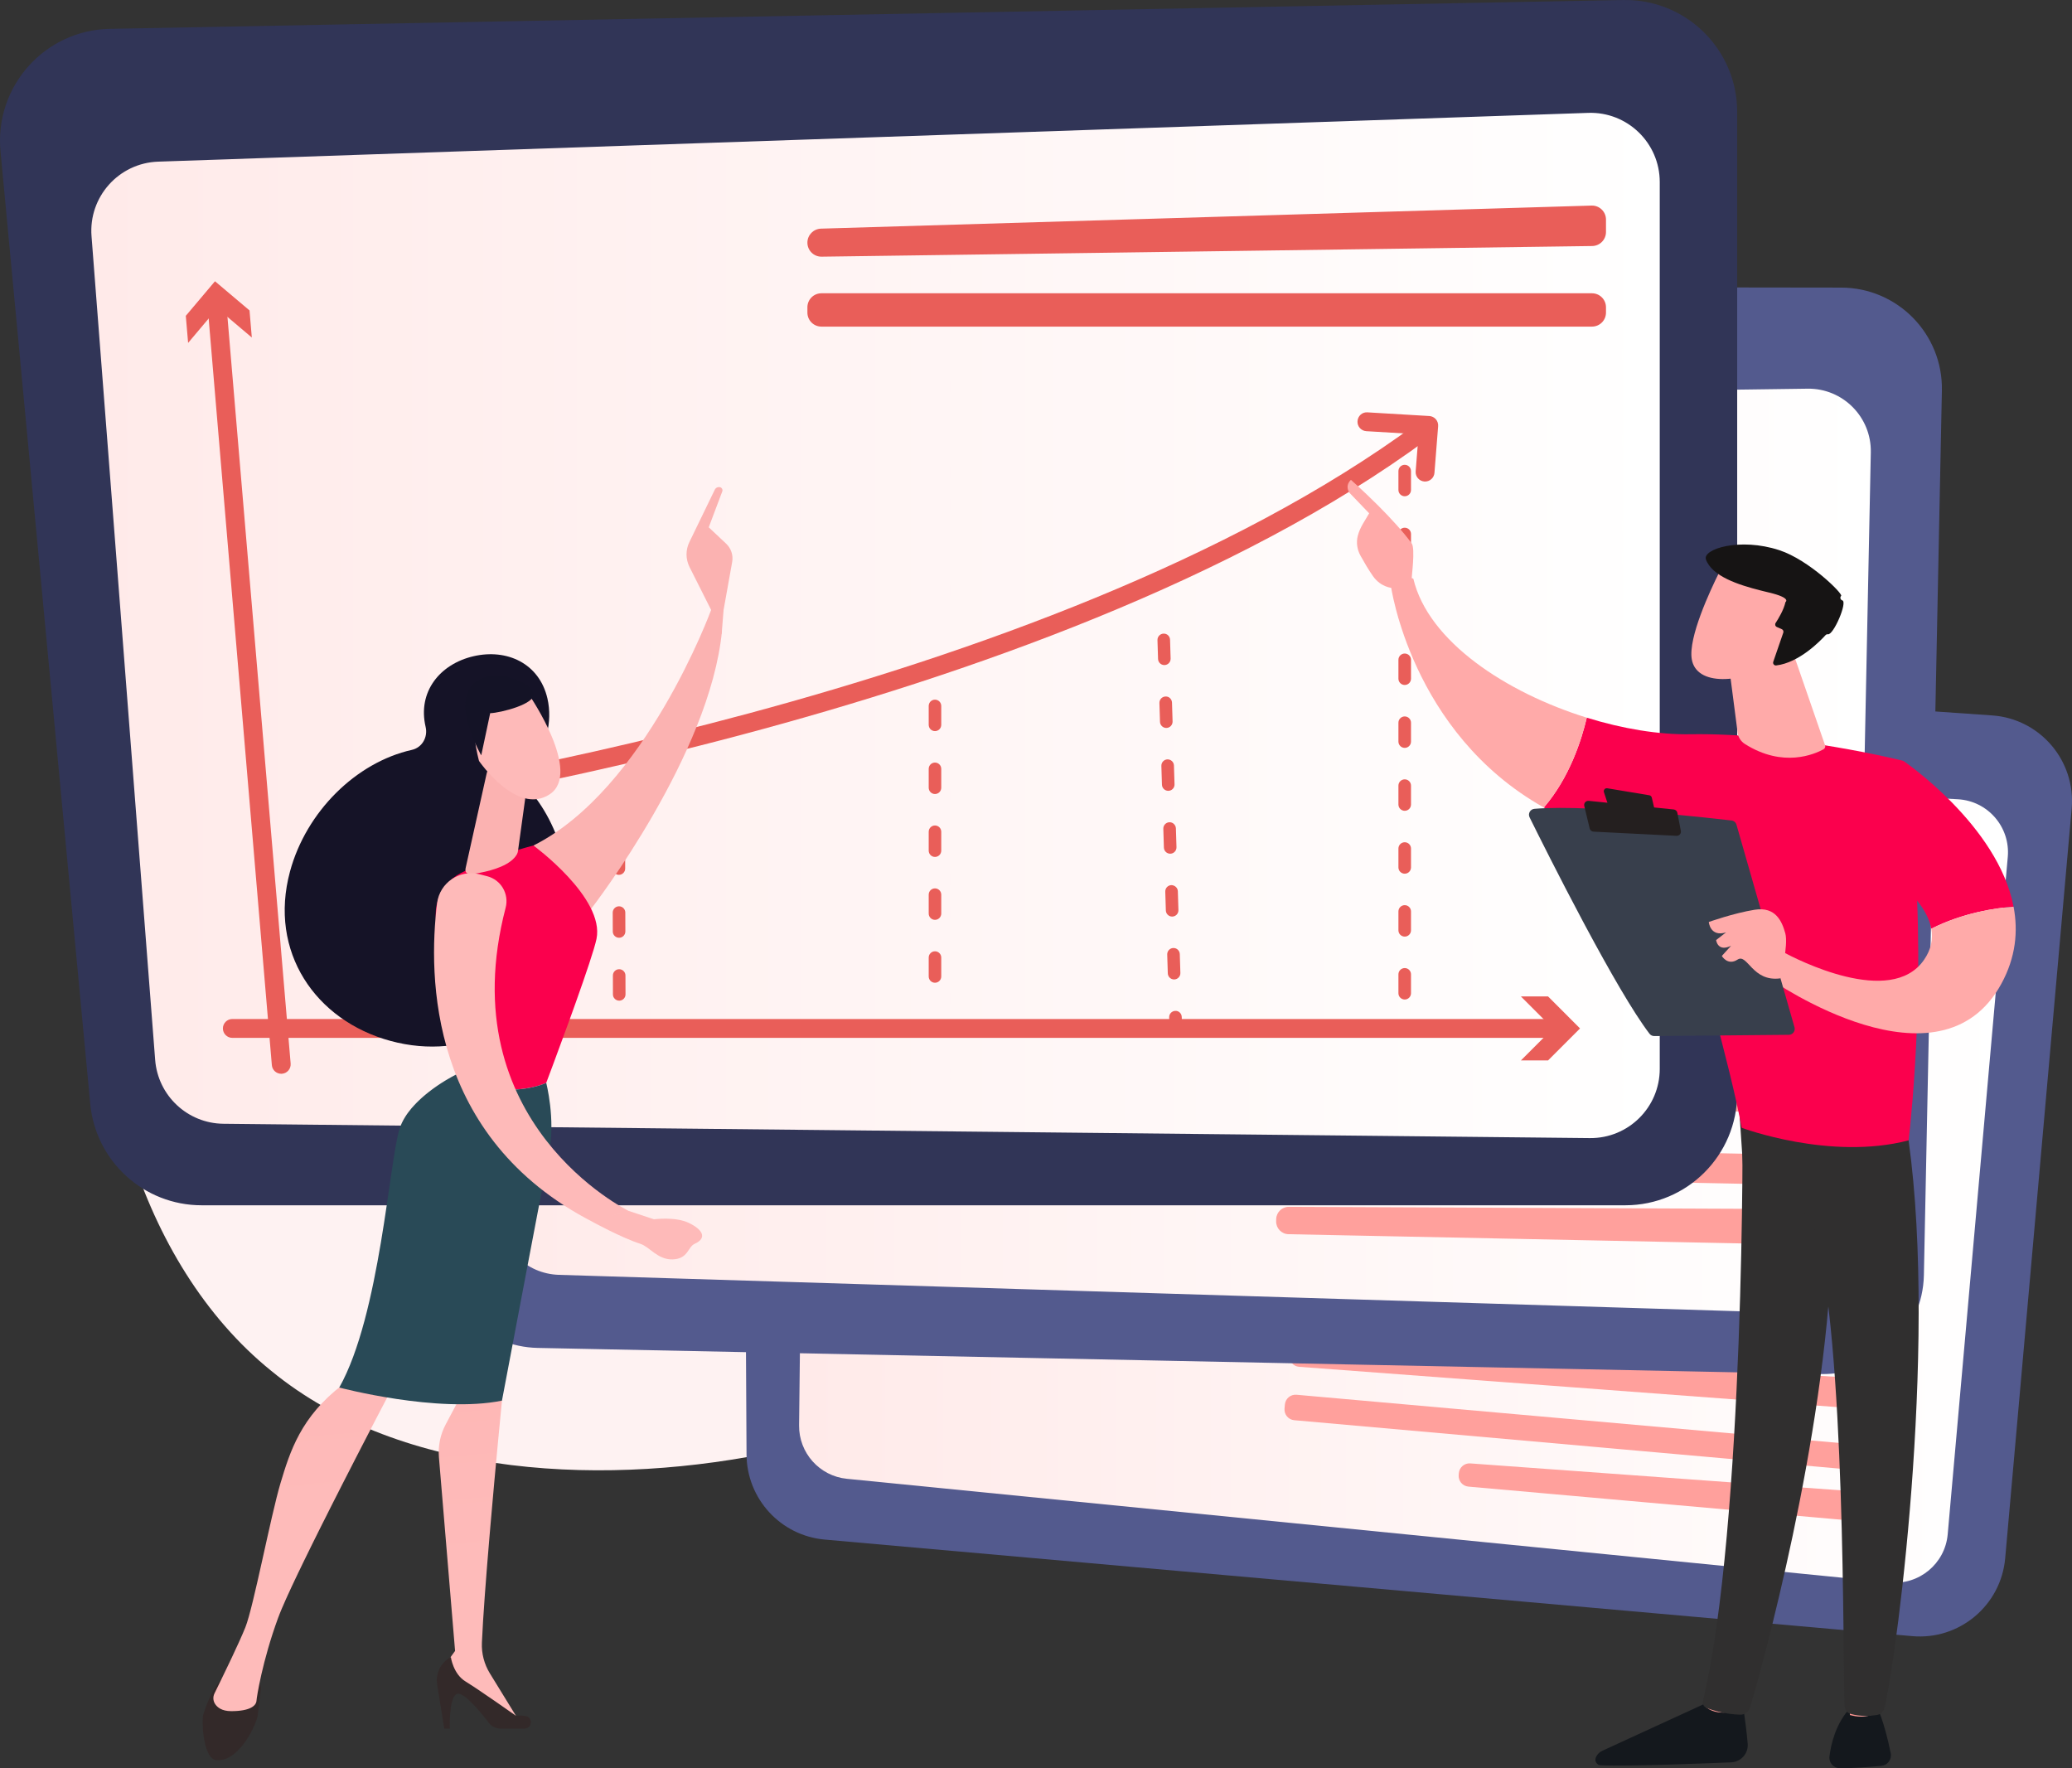 <?xml version="1.0" encoding="UTF-8"?><svg version="1.1" width="409px" height="349px" viewBox="0 0 409.0 349.0" xmlns="http://www.w3.org/2000/svg" xmlns:xlink="http://www.w3.org/1999/xlink"><rect x="0" y="0" width="409.0" height="349.0" fill="#333333" stroke="none"/><defs><clipPath id="i0"><path d="M1366,0 L1366,3920 L0,3920 L0,0 L1366,0 Z"></path></clipPath><clipPath id="i1"><path d="M231.29,46.522 C261.091,72.217 290.712,102.617 288.544,131.026 C286.557,159.254 252.963,185.492 223.162,206.844 C193.18,228.015 166.991,244.482 133.578,251.72 C99.984,258.958 59.165,257.329 33.157,235.977 C6.968,214.806 -4.411,173.911 1.55,138.988 C7.51,104.064 30.809,75.293 56.998,49.417 C83.187,23.541 111.904,0.742 141.525,0.018 C171.146,-0.706 201.489,20.646 231.29,46.522 Z"></path></clipPath><clipPath id="i2"><path d="M18.111,0.042 L246.676,15.956 C256.128,16.615 263.206,24.909 262.364,34.355 L249.244,182.306 C248.414,191.625 240.194,198.512 230.88,197.681 L16.229,178.624 C7.528,177.851 0.842,170.581 0.794,161.841 L0,17.035 C-0.054,7.179 8.286,-0.642 18.111,0.042 Z"></path></clipPath><clipPath id="i3"><path d="M1.42,10.36 C1.492,4.396 6.513,-0.308 12.466,0.016 L228.728,11.809 C234.638,12.131 239.112,17.294 238.589,23.198 L226.731,156.886 C226.214,162.693 221.061,166.962 215.265,166.387 L9.441,145.934 C4.035,145.397 -0.059,140.819 0,135.387 Z"></path></clipPath><linearGradient id="i4" x1="238.631px" y1="83.219px" x2="0px" y2="83.219px" gradientUnits="userSpaceOnUse"><stop stop-color="#FFFFFF" offset="0%"></stop><stop stop-color="#FFEAE9" offset="100%"></stop></linearGradient><clipPath id="i5"><path d="M2.24,0.004 L118.729,6.843 C119.919,6.913 120.821,7.957 120.713,9.149 L120.551,11.02 C120.449,12.176 119.432,13.035 118.278,12.949 L1.963,4.238 C0.779,4.15 -0.099,3.113 0.009,1.934 C0.105,0.792 1.097,-0.064 2.24,0.004 Z"></path></clipPath><clipPath id="i6"><path d="M2.226,0 L2.377,0.008 L118.554,10.324 C119.72,10.428 120.58,11.459 120.478,12.626 L120.406,13.423 C120.304,14.591 119.275,15.453 118.109,15.349 L1.932,5.033 C0.766,4.93 -0.094,3.9 0.008,2.733 L0.08,1.935 C0.183,0.767 1.211,-0.095 2.377,0.008 Z"></path></clipPath><clipPath id="i7"><path d="M2.155,9.60802478e-06 L2.305,0.006 L83.336,5.895 C84.514,5.981 85.398,7.018 85.296,8.199 L85.146,9.844 C85.044,11.012 84.015,11.874 82.849,11.77 L1.932,4.586 C0.766,4.482 -0.094,3.452 0.008,2.285 L0.038,1.935 C0.141,0.781 1.151,-0.079 2.305,0.006 Z"></path></clipPath><clipPath id="i8"><path d="M19.94,0 L289.327,0.355 C300.469,0.369 309.428,9.532 309.206,20.679 L305.652,195.283 C305.429,206.282 296.332,215.016 285.34,214.793 L32.026,209.634 C21.756,209.425 13.332,201.433 12.574,191.184 L0.055,21.385 C-0.799,9.828 8.353,-0.015 19.94,0 Z"></path></clipPath><clipPath id="i9"><path d="M266.773,0 C273.736,-0.094 279.394,5.604 279.253,12.57 L276.039,170.342 C275.901,177.195 270.201,182.616 263.352,182.404 L20.272,174.905 C13.892,174.708 8.721,169.667 8.36,163.291 L0.02,16.514 C-0.377,9.513 5.137,3.592 12.142,3.496 Z"></path></clipPath><linearGradient id="i10" x1="279.253px" y1="91.205px" x2="0px" y2="91.205px" gradientUnits="userSpaceOnUse"><stop stop-color="#FFFFFF" offset="0%"></stop><stop stop-color="#FFEAE9" offset="100%"></stop></linearGradient><clipPath id="i11"><path d="M139.658,0 C141.065,-0.013 142.201,1.139 142.177,2.546 L142.129,4.755 C142.105,6.119 140.986,7.208 139.622,7.198 L2.478,6.3 C1.089,6.292 -0.029,5.146 0,3.755 C0.031,2.407 1.125,1.324 2.472,1.311 L139.658,0 Z"></path></clipPath><clipPath id="i12"><path d="M2.562,0.001 L139.67,2.793 C141.047,2.821 142.141,3.961 142.112,5.338 L142.093,6.28 C142.063,7.657 140.926,8.751 139.549,8.723 L2.442,5.931 C1.065,5.902 -0.029,4.764 0,3.385 L0.019,2.444 C0.049,1.067 1.185,-0.027 2.562,0.001 Z"></path></clipPath><clipPath id="i13"><path d="M2.514,0 L98.036,0.416 C99.425,0.422 100.543,1.568 100.514,2.962 L100.477,4.904 C100.447,6.282 99.311,7.375 97.934,7.347 L2.442,5.403 C1.065,5.374 -0.029,4.235 0,2.857 L0.007,2.444 C0.037,1.082 1.149,-0.006 2.514,0 Z"></path></clipPath><clipPath id="i14"><path d="M342.91,22.094 L342.91,215.798 C342.91,228.001 333.024,237.892 320.83,237.892 L39.796,237.892 C28.408,237.892 18.883,229.22 17.813,217.872 L0.099,29.858 C-1.104,17.061 8.824,5.939 21.667,5.695 L320.409,0.004 C332.766,-0.232 342.91,9.727 342.91,22.094 Z"></path></clipPath><clipPath id="i15"><path d="M295.482,0.008 C303.203,-0.255 309.601,5.935 309.601,13.664 L309.601,188.695 C309.601,196.298 303.402,202.439 295.801,202.36 L26.078,199.532 C18.995,199.458 13.15,193.983 12.603,186.921 L0.042,24.344 C-0.56,16.589 5.423,9.899 13.192,9.634 Z"></path></clipPath><linearGradient id="i16" x1="309.601px" y1="101.18px" x2="0px" y2="101.18px" gradientUnits="userSpaceOnUse"><stop stop-color="#FFFFFF" offset="0%"></stop><stop stop-color="#FFEAE9" offset="100%"></stop></linearGradient><clipPath id="i17"><path d="M157.636,2.767 L157.636,5.217 C157.636,6.731 156.421,7.963 154.912,7.985 L2.808,10.086 C1.263,10.107 0,8.863 0,7.319 C0,5.823 1.191,4.598 2.688,4.553 L154.786,0.001 C156.349,-0.046 157.636,1.206 157.636,2.767 Z"></path></clipPath><clipPath id="i18"><path d="M154.87,0 C156.397,0 157.636,1.239 157.636,2.767 L157.636,3.811 C157.636,5.339 156.397,6.579 154.87,6.579 L2.766,6.579 C1.239,6.579 0,5.339 0,3.811 L0,2.767 C0,1.239 1.239,0 2.766,0 Z"></path></clipPath><clipPath id="i19"><path d="M1.335,37.25 C2.02,37.25 2.574,37.804 2.574,38.488 L2.586,42.212 C2.586,42.899 2.032,43.457 1.347,43.458 C0.661,43.458 0.102,42.904 0.102,42.22 L0.096,38.495 C0.09,37.809 0.643,37.251 1.329,37.25 Z M1.305,24.833 C1.984,24.833 2.544,25.387 2.544,26.071 L2.556,29.796 C2.556,30.482 2.002,31.04 1.317,31.041 C0.625,31.041 0.072,30.487 0.072,29.803 L0.06,26.079 C0.06,25.392 0.613,24.834 1.299,24.833 Z M1.269,12.417 C1.954,12.417 2.507,12.97 2.513,13.654 L2.519,17.38 C2.525,18.066 1.966,18.623 1.281,18.624 C0.595,18.624 0.042,18.071 0.042,17.387 L0.03,13.662 C0.03,12.976 0.583,12.418 1.269,12.417 Z M1.239,0 C1.924,0 2.477,0.554 2.477,1.239 L2.489,4.963 C2.489,5.65 1.936,6.207 1.251,6.209 C0.565,6.209 0.012,5.654 0.006,4.971 L4.80420173e-05,1.245 C-0.006,0.56 0.553,0.001 1.239,0 Z"></path></clipPath><clipPath id="i20"><path d="M1.239,49.666 C1.924,49.666 2.477,50.221 2.477,50.908 L2.477,54.632 C2.477,55.319 1.924,55.874 1.239,55.874 C0.553,55.874 0,55.319 0,54.632 L0,50.908 C0,50.221 0.553,49.666 1.239,49.666 Z M1.239,37.25 C1.924,37.25 2.477,37.805 2.477,38.491 L2.477,42.216 C2.477,42.902 1.924,43.458 1.239,43.458 C0.553,43.458 0,42.902 0,42.216 L0,38.491 C0,37.805 0.553,37.25 1.239,37.25 Z M1.239,24.833 C1.924,24.833 2.477,25.389 2.477,26.074 L2.477,29.8 C2.477,30.486 1.924,31.041 1.239,31.041 C0.553,31.041 0,30.486 0,29.8 L0,26.074 C0,25.389 0.553,24.833 1.239,24.833 Z M1.239,12.417 C1.924,12.417 2.477,12.972 2.477,13.658 L2.477,17.383 C2.477,18.07 1.924,18.624 1.239,18.624 C0.553,18.624 0,18.07 0,17.383 L0,13.658 C0,12.972 0.553,12.417 1.239,12.417 Z M1.239,0 C1.924,0 2.477,0.555 2.477,1.242 L2.477,4.967 C2.477,5.653 1.924,6.208 1.239,6.208 C0.553,6.208 0,5.653 0,4.967 L0,1.242 C0,0.555 0.553,0 1.239,0 Z"></path></clipPath><clipPath id="i21"><path d="M4.793,75.666 L4.859,77.889 C4.883,78.575 4.342,79.148 3.656,79.17 L3.62,79.17 C2.953,79.17 2.4,78.639 2.382,77.967 L2.309,75.743 C2.291,75.058 2.827,74.485 3.512,74.463 C4.216,74.418 4.769,74.981 4.793,75.666 Z M3.127,62.052 C3.825,62.033 4.384,62.57 4.408,63.255 L4.522,66.979 C4.546,67.664 4.005,68.238 3.32,68.259 L3.284,68.259 C2.616,68.259 2.063,67.729 2.039,67.057 L1.925,63.333 C1.907,62.648 2.442,62.074 3.127,62.052 Z M2.742,49.642 C3.404,49.648 3.999,50.161 4.023,50.845 L4.137,54.569 C4.155,55.255 3.62,55.827 2.935,55.849 L2.899,55.849 C2.225,55.849 1.678,55.318 1.654,54.646 L1.54,50.922 C1.522,50.236 2.057,49.664 2.742,49.642 Z M3.638,38.435 L3.753,42.158 C3.771,42.845 3.235,43.417 2.55,43.439 L2.514,43.439 C1.84,43.439 1.293,42.908 1.269,42.236 L1.155,38.512 C1.137,37.826 1.672,37.254 2.358,37.232 C3.019,37.198 3.614,37.75 3.638,38.435 Z M1.973,24.821 C2.658,24.814 3.229,25.339 3.253,26.025 L3.368,29.748 C3.392,30.433 2.851,31.007 2.165,31.028 L2.129,31.028 C1.462,31.028 0.908,30.497 0.884,29.826 L0.77,26.102 C0.752,25.417 1.287,24.843 1.973,24.821 Z M2.869,13.614 L2.983,17.338 C3.001,18.022 2.466,18.596 1.78,18.618 L1.744,18.618 C1.077,18.618 0.524,18.087 0.5,17.415 L0.385,13.692 C0.367,13.007 0.902,12.433 1.588,12.411 C2.273,12.364 2.845,12.929 2.869,13.614 Z M1.203,0.001 C1.913,-0.021 2.46,0.519 2.484,1.203 L2.598,4.927 C2.616,5.612 2.081,6.186 1.395,6.208 L1.359,6.208 C0.686,6.208 0.139,5.676 0.115,5.005 L0,1.281 C-0.018,0.596 0.518,0.022 1.203,0.001 Z"></path></clipPath><clipPath id="i22"><path d="M1.245,99.331 C1.93,99.331 2.483,99.887 2.483,100.573 L2.483,104.298 C2.483,104.984 1.93,105.539 1.245,105.539 C0.559,105.539 0,104.984 0,104.298 L0,100.573 C0,99.887 0.559,99.331 1.245,99.331 Z M1.245,86.915 C1.93,86.915 2.483,87.47 2.483,88.156 L2.483,91.881 C2.483,92.568 1.93,93.123 1.245,93.123 C0.559,93.123 0,92.568 0,91.881 L0,88.156 C0,87.47 0.559,86.915 1.245,86.915 Z M1.245,74.499 C1.93,74.499 2.483,75.054 2.483,75.74 L2.483,79.465 C2.483,80.151 1.93,80.707 1.245,80.707 C0.559,80.707 0,80.151 0,79.465 L0,75.74 C0,75.054 0.559,74.499 1.245,74.499 Z M1.245,62.082 C1.93,62.082 2.483,62.638 2.483,63.323 L2.483,67.049 C2.483,67.735 1.93,68.29 1.245,68.29 C0.559,68.29 0,67.735 0,67.049 L0,63.323 C0,62.638 0.559,62.082 1.245,62.082 Z M1.245,49.665 C1.93,49.665 2.483,50.221 2.483,50.907 L2.483,54.632 C2.483,55.318 1.93,55.873 1.245,55.873 C0.559,55.873 0,55.318 0,54.632 L0,50.907 C0,50.221 0.559,49.665 1.245,49.665 Z M1.245,37.249 C1.93,37.249 2.483,37.804 2.483,38.491 L2.483,42.215 C2.483,42.902 1.93,43.457 1.245,43.457 C0.559,43.457 0,42.902 0,42.215 L0,38.491 C0,37.804 0.559,37.249 1.245,37.249 Z M1.245,24.833 C1.93,24.833 2.483,25.388 2.483,26.074 L2.483,29.799 C2.483,30.486 1.93,31.041 1.245,31.041 C0.559,31.041 0,30.486 0,29.799 L0,26.074 C0,25.388 0.559,24.833 1.245,24.833 Z M1.245,12.416 C1.93,12.416 2.483,12.972 2.483,13.658 L2.483,17.383 C2.483,18.069 1.93,18.624 1.245,18.624 C0.559,18.624 0,18.069 0,17.383 L0,13.658 C0,12.972 0.559,12.416 1.245,12.416 Z M1.245,0 C1.93,0 2.483,0.555 2.483,1.242 L2.483,4.966 C2.483,5.653 1.93,6.208 1.245,6.208 C0.559,6.208 0,5.653 0,4.966 L0,1.242 C0,0.555 0.559,0 1.245,0 Z"></path></clipPath><clipPath id="i23"><path d="M3.716,1.701 L16.44,152.022 C16.524,153.047 15.766,153.948 14.738,154.035 L14.582,154.042 C13.626,154.042 12.808,153.308 12.73,152.337 L0.006,2.017 C-0.078,0.991 0.68,0.09 1.702,0.003 C2.736,-0.053 3.626,0.677 3.716,1.701 Z"></path></clipPath><clipPath id="i24"><path d="M5.76,0 L12.579,5.76 L13.03,11.102 L6.211,5.339 L0.457,12.168 L0,6.825 L5.76,0 Z"></path></clipPath><clipPath id="i25"><path d="M263.632,0 C264.66,0 265.496,0.834 265.496,1.863 C265.496,2.891 264.66,3.725 263.632,3.725 L1.864,3.725 C0.836,3.725 0,2.891 0,1.863 C0,0.834 0.836,0 1.864,0 L263.632,0 Z"></path></clipPath><clipPath id="i26"><path d="M5.358,0 L11.671,6.315 L5.358,12.63 L0,12.63 L6.314,6.315 L0,0 L5.358,0 Z"></path></clipPath><clipPath id="i27"><path d="M217.685,0.758 C218.292,1.586 218.118,2.753 217.288,3.362 C141.483,59.287 3.497,78.188 2.108,78.372 C2.024,78.383 1.946,78.388 1.862,78.388 C0.942,78.388 0.142,77.708 0.016,76.772 C-0.117,75.752 0.599,74.815 1.621,74.679 L1.865,74.645 C8.45,73.73 141.552,54.61 215.081,0.365 C215.905,-0.248 217.072,-0.07 217.685,0.758 Z"></path></clipPath><clipPath id="i28"><path d="M1.97,0.006 L14.17,0.73 C14.669,0.759 15.139,0.988 15.469,1.365 C15.794,1.742 15.956,2.236 15.92,2.734 L15.193,11.943 C15.12,12.919 14.303,13.66 13.341,13.66 L13.19,13.654 C12.168,13.574 11.404,12.677 11.483,11.652 L12.06,4.336 L1.748,3.723 C0.725,3.663 -0.062,2.781 0.004,1.754 C0.064,0.727 0.936,-0.077 1.97,0.006 Z"></path></clipPath><clipPath id="i29"><path d="M28.745,0 L28.749,0.025 C28.816,0.408 29.646,5.199 30.062,9.944 C30.231,11.878 28.739,13.555 26.8,13.637 C24.087,13.749 20.101,13.906 15.997,14.036 L14.822,14.073 C9.334,14.238 3.833,14.343 1.056,14.219 C0.295,14.185 -0.202,13.407 0.08,12.699 C0.315,12.107 0.77,11.629 1.349,11.362 L24.633,0.665 L28.745,0 Z"></path></clipPath><clipPath id="i30"><path d="M1.69,0 L7.575,0.924 L6.865,6.901 C6.865,6.901 2.786,8.799 0,6.661 L1.69,0 Z"></path></clipPath><linearGradient id="i31" x1="7.575px" y1="3.839px" x2="0.001px" y2="3.839px" gradientUnits="userSpaceOnUse"><stop stop-color="#FDBAB9" offset="0%"></stop><stop stop-color="#FF928E" offset="100%"></stop></linearGradient><clipPath id="i32"><path d="M24.547,0 L25.504,26.238 C25.504,26.238 25.671,22.04 25.844,17.721 L25.877,16.91 C26.235,8.004 26.579,-0.331 25.504,27.684 C24.045,65.671 11.681,110.175 9.346,118.111 C9.09,118.986 8.272,119.577 7.362,119.548 C4.421,119.448 1.967,118.708 0.714,118.197 C0.184,117.979 -0.101,117.403 0.033,116.845 C8.195,82.638 8.042,1.565 7.735,0.004 L24.547,0 Z"></path></clipPath><clipPath id="i33"><path d="M9.342,0 C9.342,0 10.748,2.523 12.108,9.226 C12.354,10.437 11.508,11.595 10.278,11.716 C8.103,11.93 4.752,12.205 2.068,12.187 C0.831,12.178 -0.134,11.102 0.015,9.874 C0.313,7.427 1.239,3.413 4.099,0.283 L9.342,0 Z"></path></clipPath><clipPath id="i34"><path d="M0.792,0 L6.539,0.351 L4.882,9.39 C4.882,9.39 3.242,10.609 0,9.726 L0.792,0 Z"></path></clipPath><linearGradient id="i35" x1="6.539px" y1="5.024px" x2="0px" y2="5.024px" gradientUnits="userSpaceOnUse"><stop stop-color="#FDBAB9" offset="0%"></stop><stop stop-color="#FF928E" offset="100%"></stop></linearGradient><clipPath id="i36"><path d="M0,0 L32.983,4.226 C39.659,44.501 31.534,108.506 28.794,120.106 C28.627,120.816 28.054,121.36 27.334,121.48 C26.11,121.682 24.097,121.848 22.113,121.271 C21.428,121.072 20.947,120.456 20.919,119.744 C20.551,110.366 21.213,48.054 14.993,25.301 C14.677,24.148 13.973,23.142 12.999,22.449 L0.926,13.869 L0,0 Z"></path></clipPath><clipPath id="i37"><path d="M8.478,0 C15.552,2.197 22.709,3.371 28.88,3.269 C48.886,2.939 70.962,8.521 70.962,8.521 C75.911,37.391 73.363,69.938 72.354,80.17 L72.283,80.87 C72.115,82.522 72.005,83.425 72.005,83.425 C56.516,87.487 39.044,80.944 39.044,80.944 C38.04,75.273 35.601,65.59 32.998,55.888 L32.597,54.395 C28.64,39.73 24.459,25.486 24.459,25.486 C14.683,24.274 6.631,21.454 0,17.728 C5.058,11.867 7.443,4.409 8.478,0 Z"></path></clipPath><clipPath id="i38"><path d="M4.452,0.266 C7.397,12.697 22.834,22.776 38.693,27.704 C37.658,32.113 35.273,39.571 30.215,45.431 C3.894,30.638 0,1.516 0,1.516 C1.966,-0.858 4.452,0.266 4.452,0.266 Z"></path></clipPath><clipPath id="i39"><path d="M0.662,0 C0.662,0 3.014,2.073 5.815,4.86 L6.285,5.33 C8.497,7.556 10.917,10.167 12.647,12.525 C13.413,13.569 12.633,19.057 12.584,20.338 C11.182,23.011 8.801,22.016 9.007,21.363 L8.983,21.362 C8.733,21.353 6.565,21.208 5.019,19.01 C4.15,17.777 3.232,16.2 2.559,14.987 C1.888,13.779 1.675,12.36 2.023,11.034 C2.481,9.281 3.46,8.056 4.262,6.608 L0.426,2.613 C0.426,2.613 -0.674,1.318 0.662,0 Z"></path></clipPath><clipPath id="i40"><path d="M0.774,0 L4.268,2.961 L5.366,5.911 L2.249,9.367 C2.249,9.367 2.224,9.228 2.18,8.989 L2.128,8.718 C1.831,7.159 1.042,3.255 0.423,2.249 C-0.356,0.983 0.048,0.37 0.774,0 Z"></path></clipPath><clipPath id="i41"><path d="M7.674,0 C7.674,0 26.361,12.692 29.434,28.785 C25.903,29.044 19.478,29.962 13.188,33.137 C11.806,25.538 0,19.364 0,19.364 L7.674,0 Z"></path></clipPath><clipPath id="i42"><path d="M48.541,0 C49.467,4.851 48.978,10.011 46.125,15.225 C33.973,37.448 1.34,14.911 0.04,14.001 L0,13.973 L2.777,8.801 C2.777,8.801 2.811,8.82 2.876,8.856 L3.074,8.964 C5.646,10.353 24.254,19.946 30.837,10.533 C32.306,8.432 32.659,6.343 32.296,4.352 C38.585,1.177 45.01,0.259 48.541,0 Z"></path></clipPath><clipPath id="i43"><path d="M1.078,0.181 C6.88,-0.306 16.589,0.267 24.95,0.973 C31.891,1.56 37.902,2.239 39.977,2.482 C40.446,2.535 40.833,2.867 40.963,3.322 L52.414,43.295 C52.626,44.038 52.074,44.778 51.301,44.786 L24.733,45.033 C24.362,45.036 24.014,44.864 23.789,44.569 C20.538,40.317 15.738,31.89 11.253,23.525 L10.644,22.385 C5.989,13.654 1.772,5.201 0.123,1.865 C-0.245,1.123 0.253,0.249 1.078,0.181 Z"></path></clipPath><clipPath id="i44"><path d="M0.607,0 L0.694,0.009 L8.996,1.39 C9.233,1.43 9.423,1.608 9.478,1.843 L9.987,4.015 C10.082,4.422 9.741,4.797 9.328,4.742 L1.339,3.675 C1.114,3.645 0.924,3.488 0.853,3.272 L0.031,0.781 C-0.11,0.356 0.252,-0.066 0.694,0.009 Z"></path></clipPath><clipPath id="i45"><path d="M0.803,0 L0.908,0.004 L17.675,1.705 C18.038,1.742 18.332,2.012 18.4,2.369 L19.085,5.93 C19.186,6.454 18.768,6.935 18.235,6.908 L1.848,6.084 C1.484,6.064 1.174,5.808 1.09,5.453 L0.023,1.015 C-0.11,0.465 0.343,-0.052 0.908,0.004 Z"></path></clipPath><clipPath id="i46"><path d="M9.057,0.094 C13.212,-0.571 14.459,2.42 15.102,4.746 C15.746,7.072 14.151,13.629 14.151,13.629 C8.585,14.418 7.644,8.651 5.682,9.929 C3.719,11.206 2.574,9.215 2.574,9.215 L4.395,7.206 C1.727,8.501 1.447,6.076 1.447,6.076 L3.407,4.561 C0.247,5.539 0,2.509 0,2.509 C0,2.509 4.901,0.759 9.057,0.094 Z"></path></clipPath><clipPath id="i47"><path d="M12.957,0 L19.322,18.401 C19.429,18.706 19.303,19.044 19.02,19.201 C17.285,20.159 11.033,22.932 3.5,18.157 C2.715,17.66 2.18,16.848 2.062,15.927 L0,0 L12.957,0 Z"></path></clipPath><clipPath id="i48"><path d="M6.173,0 L22.49,4.88 L17.203,19.084 C9.639,23.399 0.975,23.781 0.079,18.467 C-0.64,14.203 3.721,4.887 5.47,1.376 L5.634,1.05 C5.968,0.385 6.173,0 6.173,0 Z"></path></clipPath><clipPath id="i49"><path d="M14.521,1.118 C20.429,3.056 27.121,9.742 26.74,10.135 C26.454,10.428 26.579,10.912 26.971,11.032 C28.033,11.356 25.232,17.878 24.138,17.722 C23.957,17.696 23.776,17.757 23.655,17.892 C22.717,18.931 18.487,23.341 13.91,23.872 C13.513,23.918 13.207,23.526 13.335,23.15 L15.317,17.393 C15.409,17.125 15.28,16.832 15.023,16.718 L14.04,16.282 C13.732,16.146 13.618,15.77 13.803,15.489 C14.363,14.634 15.414,12.889 15.748,11.361 C15.748,11.361 17.004,10.557 12.549,9.491 C12.178,9.402 11.791,9.309 11.394,9.211 L10.791,9.06 C6.516,7.978 1.276,6.297 0.055,2.98 C-0.718,0.883 6.767,-1.426 14.521,1.118 Z"></path></clipPath><clipPath id="i50"><path d="M35.133,1.111 C50.004,5.139 59.27,18.735 55.002,34.55 C51.809,46.383 41.94,56.105 30.944,58.562 C28.924,59.014 27.753,61.075 28.229,63.094 L28.238,63.137 C29.832,70.019 25.428,75.5 18.786,77.044 C12.145,78.587 5.782,75.606 4.188,68.724 C3.113,64.08 4.491,58.855 7.54,55.472 C8.797,54.077 8.896,51.997 7.679,50.568 C0.978,42.703 -1.748,30.699 1.149,19.962 C5.418,4.148 20.261,-2.916 35.133,1.111 Z"></path></clipPath><clipPath id="i51"><path d="M35.134,1.111 C50.003,5.139 59.271,18.735 55.004,34.55 C51.807,46.383 41.939,56.105 30.945,58.562 C28.926,59.014 27.752,61.075 28.23,63.094 L28.24,63.137 C29.833,70.019 25.429,75.5 18.788,77.044 C12.146,78.587 5.781,75.606 4.188,68.724 C3.114,64.08 4.492,58.855 7.541,55.472 C8.797,54.077 8.896,51.997 7.678,50.568 C0.978,42.703 -1.747,30.699 1.149,19.962 C5.42,4.148 20.261,-2.916 35.134,1.111 Z"></path></clipPath><linearGradient id="i52" x1="473.29px" y1="184.835px" x2="553.129px" y2="390.158px" gradientUnits="userSpaceOnUse"><stop stop-color="#151327" offset="0%"></stop><stop stop-color="#1A0F91" offset="100%"></stop></linearGradient><clipPath id="i53"><path d="M2.456,0 L4.664,0.624 L4.538,4.711 L8.805,13.192 C9.583,14.745 9.592,16.573 8.82,18.132 L3.816,28.446 C3.63,28.829 3.205,29.035 2.789,28.943 C2.45,28.868 2.235,28.532 2.31,28.192 C2.317,28.163 2.325,28.134 2.336,28.106 L5.009,21.021 L1.581,17.8 C0.595,16.874 0.144,15.512 0.383,14.18 L2.079,4.71 C2.331,1.57 2.456,0 2.456,0 Z"></path></clipPath><clipPath id="i54"><path d="M26.017,0 C29.56,0.673 36.1,10.968 37.085,12.548 L37.164,12.677 C37.195,12.726 37.21,12.751 37.21,12.751 C15.111,23.823 2.14,59.244 2.14,59.244 L0,55.07 C2.359,30.766 25.081,1.209 25.989,0.036 Z"></path></clipPath><clipPath id="i55"><path d="M26.017,0 C29.854,0.729 37.209,12.751 37.209,12.751 C15.111,23.823 2.14,59.244 2.14,59.244 L0,55.07 C2.359,30.766 25.081,1.209 25.989,0.036 Z"></path></clipPath><clipPath id="i56"><path d="M8.837,0.02 C11.428,0.277 11.74,7.861 11.38,8.997 C10.722,11.07 9.517,14.184 7.782,16.016 L1.834,16.016 C0.734,16.016 -0.118,15.052 0.013,13.959 L0.666,8.586 C1.345,6.034 4.626,-0.4 8.837,0.02 Z"></path></clipPath><clipPath id="i57"><path d="M8.838,0.02 C11.429,0.277 11.742,7.861 11.38,8.997 C10.724,11.071 9.516,14.184 7.782,16.016 L1.835,16.016 C0.733,16.016 -0.117,15.052 0.013,13.958 L0.666,8.586 C1.344,6.034 4.626,-0.4 8.838,0.02 Z"></path></clipPath><clipPath id="i58"><path d="M0,0 L14.859,8.782 L15.155,10.599 L12.721,13.95 L15.908,52.169 C16.095,54.415 15.633,56.667 14.576,58.657 L11.502,64.44 L4.47,69.27 L3.466,63.352 C3.466,63.352 4.759,50.238 5.883,37.018 L5.992,35.739 C6.638,28.067 7.211,20.501 7.426,15.588 C7.52,13.448 6.968,11.335 5.846,9.511 L0,0 Z"></path></clipPath><clipPath id="i59"><path d="M0,0 L14.859,8.782 L15.156,10.599 L12.721,13.95 L15.907,52.169 C16.094,54.415 15.633,56.667 14.575,58.657 L11.502,64.44 L4.469,69.27 L3.466,63.353 L3.482,63.192 C3.625,61.739 4.711,50.626 5.72,38.935 L5.884,37.018 C6.573,28.916 7.2,20.774 7.426,15.588 C7.52,13.448 6.968,11.335 5.846,9.511 L0,0 Z"></path></clipPath><linearGradient id="i60" x1="416.78px" y1="-3.579px" x2="446.628px" y2="345.891px" gradientUnits="userSpaceOnUse"><stop stop-color="#FEBBBA" offset="0%"></stop><stop stop-color="#FF928E" offset="100%"></stop></linearGradient><clipPath id="i61"><path d="M5.996,0 C6.884,0 7.72,0.409 8.262,1.113 L8.401,1.293 L8.702,1.679 C10.284,3.69 12.935,6.8 14.267,6.889 C16.237,7.021 15.986,0 15.986,0 L17.091,0 L18.491,8.725 C18.842,10.92 17.753,13.094 15.786,14.123 C15.786,14.123 15.335,10.785 12.891,9.308 C10.448,7.83 2.947,2.542 2.947,2.542 C2.947,2.542 2.029,2.674 1.021,2.492 C-0.476,2.22 -0.266,0 1.253,0 L5.996,0 Z"></path></clipPath><clipPath id="i62"><path d="M5.996,0 C6.883,0 7.719,0.409 8.261,1.113 C9.739,3.038 12.801,6.791 14.266,6.889 C15.79,6.991 15.986,2.822 15.996,0.922 L15.996,0.611 C15.995,0.232 15.986,0 15.986,0 L17.09,0 L18.49,8.725 C18.842,10.92 17.751,13.094 15.786,14.123 C15.786,14.123 15.334,10.785 12.892,9.308 C12.447,9.039 11.836,8.644 11.133,8.179 L10.701,7.891 C8.564,6.463 5.782,4.528 4.197,3.42 L3.887,3.202 C3.303,2.793 2.946,2.542 2.946,2.542 C2.946,2.542 2.03,2.674 1.023,2.492 C-0.478,2.22 -0.265,0 1.252,0 L5.996,0 Z"></path></clipPath><clipPath id="i63"><path d="M32.082,0 C33.946,0 34.859,0.748 35.306,1.472 C35.686,2.09 35.707,2.863 35.384,3.513 C34.245,5.825 30.629,13.207 29.29,16.554 C27.693,20.553 24.254,38.668 22.367,44.968 C20.481,51.266 18.348,58.099 10.134,64.392 C10.134,64.392 4.497,69.925 0,64.392 C0,64.392 19.696,26.962 22.827,18.417 C25.958,9.87 27.055,2.742 27.097,2.067 C27.163,1.011 28.472,0 32.082,0 Z"></path></clipPath><clipPath id="i64"><path d="M32.086,0 C33.946,0 34.859,0.748 35.307,1.472 C35.688,2.09 35.709,2.863 35.387,3.513 C34.785,4.733 33.494,7.365 32.211,10.072 L31.807,10.927 C30.803,13.064 29.849,15.159 29.291,16.554 C27.696,20.553 24.255,38.668 22.37,44.968 C20.481,51.266 18.351,58.099 10.136,64.392 L10.123,64.404 C9.828,64.687 4.374,69.774 0,64.392 C0,64.392 5.959,53.069 11.842,41.457 L12.483,40.19 C17.073,31.106 21.482,22.091 22.828,18.417 C25.961,9.87 27.056,2.742 27.098,2.066 C27.165,1.011 28.473,0 32.086,0 Z"></path></clipPath><linearGradient id="i65" x1="535.455px" y1="-4.07px" x2="567.836px" y2="375.064px" gradientUnits="userSpaceOnUse"><stop stop-color="#FEBBBA" offset="0%"></stop><stop stop-color="#FF928E" offset="100%"></stop></linearGradient><clipPath id="i66"><path d="M27.713,3.048 C24.828,15.293 27.731,24.519 30.778,30.206 C33.21,34.743 31.5,40.355 26.939,42.73 C23.491,44.526 20.018,45.86 17.353,46.758 L16.83,46.931 C14.276,47.771 12.583,48.178 12.583,48.178 C12.583,48.178 -1.536,37.836 0.138,29.743 C0.541,27.798 2.282,22.67 4.196,17.298 L4.618,16.115 C4.713,15.852 4.807,15.589 4.902,15.326 L5.186,14.539 L5.469,13.755 C7.828,7.244 10.064,1.326 10.064,1.326 C10.064,1.326 18.333,-2.595 27.713,3.048 Z"></path></clipPath><clipPath id="i67"><path d="M27.713,3.048 C24.827,15.293 27.733,24.519 30.777,30.206 C33.211,34.743 31.5,40.355 26.938,42.73 C20.158,46.262 13.282,48.005 12.632,48.166 L12.588,48.177 C12.582,48.178 -1.535,37.836 0.138,29.743 C0.541,27.797 2.283,22.67 4.197,17.297 L4.62,16.115 C4.714,15.852 4.808,15.589 4.903,15.326 L5.187,14.539 L5.47,13.755 C7.829,7.244 10.064,1.326 10.064,1.326 C10.064,1.326 18.332,-2.595 27.713,3.048 Z"></path></clipPath><clipPath id="i68"><path d="M41.878,3.302 C33.817,17.638 32.007,48.238 29.939,54.478 C27.871,60.719 18.674,65.156 18.674,65.156 C9.515,59.646 1.414,63.255 1.038,63.428 L1.025,63.434 C1.025,63.434 -0.83,56.332 0.451,49.733 C1.014,46.829 2.884,36.991 4.802,26.883 L5.064,25.504 C7.42,13.086 9.761,0.718 9.761,0.718 C22.415,-1.851 41.878,3.302 41.878,3.302 Z"></path></clipPath><clipPath id="i69"><path d="M41.878,3.302 C33.817,17.637 32.007,48.237 29.94,54.478 C28.037,60.224 20.089,64.44 18.84,65.073 L18.681,65.152 C9.295,59.513 1.026,63.434 1.026,63.434 C1.026,63.434 -0.83,56.332 0.451,49.733 C1.015,46.829 2.885,36.991 4.803,26.883 L5.065,25.504 C7.421,13.086 9.763,0.718 9.763,0.718 C22.417,-1.851 41.878,3.302 41.878,3.302 Z"></path></clipPath><clipPath id="i70"><path d="M9.368,0.234 C11.021,-0.077 12.511,-0.345 12.116,1.291 L7.984,19.879 C7.646,21.285 6.119,22.039 4.8,21.453 L1.375,19.931 C0.434,19.513 -0.119,18.52 0.022,17.497 L1.798,4.608 C1.83,4.365 1.89,4.122 2.008,3.908 C3.174,1.798 6.661,0.745 9.368,0.234 Z"></path></clipPath><clipPath id="i71"><path d="M9.369,0.234 C11.022,-0.077 12.513,-0.345 12.117,1.291 L7.983,19.879 C7.645,21.285 6.119,22.039 4.8,21.453 L1.375,19.931 C0.433,19.513 -0.119,18.52 0.022,17.497 L1.797,4.608 C1.829,4.365 1.889,4.122 2.007,3.908 C3.176,1.798 6.662,0.745 9.369,0.234 Z"></path></clipPath><linearGradient id="i72" x1="405.741px" y1="169.283px" x2="411.291px" y2="209.961px" gradientUnits="userSpaceOnUse"><stop stop-color="#FBB2B1" offset="0%"></stop><stop stop-color="#FF928E" offset="100%"></stop></linearGradient><clipPath id="i73"><path d="M4.638,41.195 L4.641,41.201 L4.652,41.223 L4.696,41.308 L4.728,41.37 L5.287,42.457 L8.02,47.772 L7.257,53.005 C7.257,53.005 8.522,56.999 7.775,59.8 C7.029,62.598 5.543,64.181 3.882,61.751 C3.036,60.512 0.727,61.016 0.101,58.004 C-0.5,55.112 1.765,53.087 2.022,51.201 C2.546,47.353 4.638,41.195 4.638,41.195 Z M68.342,7.307 L68.222,8.825 C68.003,11.636 65.54,13.719 62.736,13.49 C18.893,9.934 8.023,47.772 8.023,47.772 L5.287,42.457 L4.728,41.37 L4.696,41.308 L4.652,41.223 L4.641,41.201 C15.371,6.485 46.688,0.748 61.271,0.009 C65.341,-0.197 68.657,3.234 68.342,7.307 Z"></path></clipPath><clipPath id="i74"><path d="M16.058,7.574 C16.058,7.574 18.394,15.853 15.737,18.597 C13.083,21.34 6.077,20.479 6.077,20.479 C6.077,20.479 -4.367,5.235 2.128,0.987 C8.624,-3.26 16.058,7.574 16.058,7.574 Z"></path></clipPath><clipPath id="i75"><path d="M16.059,7.574 C16.059,7.574 18.394,15.853 15.738,18.597 C13.084,21.34 6.079,20.479 6.079,20.479 C6.079,20.479 -4.366,5.235 2.127,0.987 C8.624,-3.26 16.059,7.574 16.059,7.574 Z"></path></clipPath><clipPath id="i76"><path d="M10.343,0 C10.343,0 14.941,7.945 12.976,12.446 C11.01,16.947 5.181,15.491 5.181,15.491 C5.181,15.491 0.637,14.321 0.036,12.24 C-0.565,10.16 6.585,8.375 8.58,8.32 L10.343,0 Z"></path></clipPath><clipPath id="i77"><path d="M10.343,0 C10.343,0 14.94,7.945 12.977,12.446 C11.218,16.473 6.366,15.732 5.364,15.531 L5.264,15.51 C5.21,15.498 5.182,15.491 5.182,15.491 L5.17,15.488 L5.081,15.464 C4.41,15.278 0.583,14.138 0.036,12.24 C-0.564,10.16 6.583,8.375 8.578,8.32 L10.343,0 Z"></path></clipPath><linearGradient id="i78" x1="364.495px" y1="114.438px" x2="439.877px" y2="308.3px" gradientUnits="userSpaceOnUse"><stop stop-color="#141326" offset="0%"></stop><stop stop-color="#1A0F91" offset="100%"></stop></linearGradient></defs><g transform="translate(-161.0 -1472.0)"><g clip-path="url(#i0)"><g transform="translate(161.0 1403.0)"><g transform="translate(0.0 69)"><g transform="translate(20.391 34.6)"><g clip-path="url(#i1)"><polygon points="-2.13162821e-14,5.41927614e-15 288.656,5.41927614e-15 288.656,255.601 -2.13162821e-14,255.601 -2.13162821e-14,5.41927614e-15" stroke="none" fill="#FEF2F2"></polygon></g></g><g transform=""><g transform="translate(146.568 125.251)"><g clip-path="url(#i2)"><polygon points="-0,3.55271368e-14 262.432,3.55271368e-14 262.432,197.749 -0,197.749 -0,3.55271368e-14" stroke="none" fill="#535A8E"></polygon></g></g><g transform="translate(157.734 145.944)"><g clip-path="url(#i3)"><polygon points="-0.001,-2.91953961e-14 238.631,-2.91953961e-14 238.631,166.439 -0.001,166.439 -0.001,-2.91953961e-14" stroke="none" fill="url(#i4)"></polygon></g></g><g transform="translate(254.486 265.536)"><g clip-path="url(#i5)"><polygon points="-2.35367281e-14,-7.32747196e-15 120.722,-7.32747196e-15 120.722,12.955 -2.35367281e-14,12.955 -2.35367281e-14,-7.32747196e-15" stroke="none" fill="#FFA09C"></polygon></g></g><g transform="translate(253.549 275.281)"><g clip-path="url(#i6)"><polygon points="5.43159268e-14,2.84390567e-14 120.486,2.84390567e-14 120.486,15.358 5.43159268e-14,15.358 5.43159268e-14,2.84390567e-14" stroke="none" fill="#FFA09C"></polygon></g></g><g transform="translate(287.925 288.833)"><g clip-path="url(#i7)"><polygon points="5.31571315e-14,2.79611403e-14 85.304,2.79611403e-14 85.304,11.779 5.31571315e-14,11.779 5.31571315e-14,2.79611403e-14" stroke="none" fill="#FFA09C"></polygon></g></g><g transform="translate(74.111 56.411)"><g clip-path="url(#i8)"><polygon points="-1.40026879e-14,-1.71758265e-05 309.21,-1.71758265e-05 309.21,214.797 -1.40026879e-14,214.797 -1.40026879e-14,-1.71758265e-05" stroke="none" fill="#535A8E"></polygon></g></g><g transform="translate(90.033 76.716)"><g clip-path="url(#i9)"><polygon points="-1.42108547e-14,-0.001 279.255,-0.001 279.255,182.41 -1.42108547e-14,182.41 -1.42108547e-14,-0.001" stroke="none" fill="url(#i10)"></polygon></g></g><g transform="translate(210.78 212.239)"><g clip-path="url(#i11)"><polygon points="-0.001,5.54637174e-15 142.178,5.54637174e-15 142.178,7.198 -0.001,7.198 -0.001,5.54637174e-15" stroke="none" fill="#FFA09C"></polygon></g></g><g transform="translate(210.528 225.051)"><g clip-path="url(#i12)"><polygon points="-0.001,1.74072996e-14 142.112,1.74072996e-14 142.112,8.723 -0.001,8.723 -0.001,1.74072996e-14" stroke="none" fill="#FFA09C"></polygon></g></g><g transform="translate(251.903 238.196)"><g clip-path="url(#i13)"><polygon points="-0.001,-2.46189977e-05 100.514,-2.46189977e-05 100.514,7.348 -0.001,7.348 -0.001,-2.46189977e-05" stroke="none" fill="#FFA09C"></polygon></g></g><g clip-path="url(#i14)"><g clip-path="url(#i14)"><polygon points="-5.13339371e-14,2.11731674e-14 342.91,2.11731674e-14 342.91,237.892 -5.13339371e-14,237.892 -5.13339371e-14,2.11731674e-14" stroke="none" fill="#313557"></polygon></g></g><g transform="translate(18.024 22.271)"><g clip-path="url(#i15)"><g clip-path="url(#i15)"><polygon points="-5.15143483e-14,-3.90798505e-14 309.601,-3.90798505e-14 309.601,202.361 -5.15143483e-14,202.361 -5.15143483e-14,-3.90798505e-14" stroke="none" fill="url(#i16)"></polygon></g></g></g><g transform="translate(159.376 40.575)"><g clip-path="url(#i17)"><polygon points="0,-6.38519185e-14 157.636,-6.38519185e-14 157.636,10.087 0,10.087 0,-6.38519185e-14" stroke="none" fill="#E95E59"></polygon></g></g><g transform="translate(159.376 57.886)"><g clip-path="url(#i18)"><polygon points="0,0 157.636,0 157.636,6.579 0,6.579 0,0" stroke="none" fill="#E95E59"></polygon></g></g><g transform="translate(120.887 154.049)"><g clip-path="url(#i19)"><polygon points="1.35525272e-20,0 2.586,0 2.586,43.458 1.35525272e-20,43.458 1.35525272e-20,0" stroke="none" fill="#E95E59"></polygon></g></g><g transform="translate(183.32 138.095)"><g clip-path="url(#i20)"><polygon points="0,0 2.477,0 2.477,55.874 0,55.874 0,0" stroke="none" fill="#E95E59"></polygon></g></g><g transform="translate(228.477 125.06)"><g clip-path="url(#i21)"><polygon points="-1.08420217e-19,-1.08420217e-19 4.86,-1.08420217e-19 4.86,79.17 -1.08420217e-19,79.17 -1.08420217e-19,-1.08420217e-19" stroke="none" fill="#E95E59"></polygon></g></g><g transform="translate(276.04 91.74)"><g clip-path="url(#i22)"><polygon points="0,0 2.483,0 2.483,105.539 0,105.539 0,0" stroke="none" fill="#E95E59"></polygon></g></g><g transform="translate(40.932 57.895)"><g clip-path="url(#i23)"><polygon points="-3.52868776e-14,-3.20130207e-14 16.446,-3.20130207e-14 16.446,154.042 -3.52868776e-14,154.042 -3.52868776e-14,-3.20130207e-14" stroke="none" fill="#E95E59"></polygon></g></g><g transform="translate(36.676 55.512)"><g clip-path="url(#i24)"><polygon points="0,0 13.03,0 13.03,12.168 0,12.168 0,0" stroke="none" fill="#E95E59"></polygon></g></g><g transform="translate(43.999 201.125)"><g clip-path="url(#i25)"><polygon points="0,0 265.496,0 265.496,3.725 0,3.725 0,0" stroke="none" fill="#E95E59"></polygon></g></g><g transform="translate(300.218 196.672)"><g clip-path="url(#i26)"><polygon points="0,0 11.671,0 11.671,12.63 0,12.63 0,0" stroke="none" fill="#E95E59"></polygon></g></g><g transform="translate(64.542 83.271)"><g clip-path="url(#i27)"><polygon points="4.83051099e-14,-2.60347299e-14 218.047,-2.60347299e-14 218.047,78.388 4.83051099e-14,78.388 4.83051099e-14,-2.60347299e-14" stroke="none" fill="#E95E59"></polygon></g></g><g transform="translate(267.96 81.381)"><g clip-path="url(#i28)"><polygon points="5.79536419e-14,7.99360578e-15 15.925,7.99360578e-15 15.925,13.66 5.79536419e-14,13.66 5.79536419e-14,7.99360578e-15" stroke="none" fill="#E95E59"></polygon></g></g></g><g transform="translate(266.0 94.705)"><g transform="translate(48.92 239.499)"><g clip-path="url(#i29)"><g clip-path="url(#i29)"><polygon points="1.70974346e-14,0 30.075,0 30.075,14.273 1.70974346e-14,14.273 1.70974346e-14,0" stroke="none" fill="#14181D"></polygon></g></g></g><g transform="translate(70.815 235.639)"><g clip-path="url(#i30)"><g clip-path="url(#i30)"><polygon points="0,0 7.575,0 7.575,7.678 0,7.678 0,0" stroke="none" fill="url(#i31)"></polygon></g></g></g><g transform="translate(70.121 124.183)"><g clip-path="url(#i32)"><polygon points="-2.77555756e-17,0 26.228,0 26.228,119.549 -2.77555756e-17,119.549 -2.77555756e-17,0" stroke="none" fill="#302F2F"></polygon></g></g><g transform="translate(95.109 242.107)"><g clip-path="url(#i33)"><g clip-path="url(#i33)"><polygon points="1.64313008e-14,0 12.15,0 12.15,12.188 1.64313008e-14,12.188 1.64313008e-14,0" stroke="none" fill="#14181D"></polygon></g></g></g><g transform="translate(99.145 234.067)"><g clip-path="url(#i34)"><g clip-path="url(#i34)"><polygon points="0,0 6.539,0 6.539,10.047 0,10.047 0,0" stroke="none" fill="url(#i35)"></polygon></g></g></g><g transform="translate(77.181 122.304)"><g clip-path="url(#i36)"><polygon points="0,0 35.553,0 35.553,121.668 0,121.668 0,0" stroke="none" fill="#302F2F"></polygon></g></g><g transform="translate(38.744 46.947)"><g clip-path="url(#i37)"><g clip-path="url(#i37)"><polygon points="0,0 73.912,0 73.912,84.754 0,84.754 0,0" stroke="none" fill="#FB004D"></polygon></g></g></g><g transform="translate(8.53 19.243)"><g clip-path="url(#i38)"><g clip-path="url(#i38)"><polygon points="0,1.687539e-14 38.693,1.687539e-14 38.693,45.431 0,45.431 0,1.687539e-14" stroke="none" fill="#FFAAA9"></polygon></g></g></g><g clip-path="url(#i39)"><g clip-path="url(#i39)"><polygon points="-1.54321e-14,0 12.982,0 12.982,22.097 -1.54321e-14,22.097 -1.54321e-14,0" stroke="none" fill="#FFAAA9"></polygon></g></g><g transform="translate(5.167 9.199)"><g clip-path="url(#i40)"><g clip-path="url(#i40)"><polygon points="2.94764213e-14,0 5.366,0 5.366,9.367 2.94764213e-14,9.367 2.94764213e-14,0" stroke="none" fill="#FFAAA9"></polygon></g></g></g><g transform="translate(102.032 55.468)"><g clip-path="url(#i41)"><g clip-path="url(#i41)"><polygon points="0,0 29.434,0 29.434,33.137 0,33.137 0,0" stroke="none" fill="#FB004D"></polygon></g></g></g><g transform="translate(82.925 84.253)"><g clip-path="url(#i42)"><g clip-path="url(#i42)"><polygon points="0,0 48.967,0 48.967,24.989 0,24.989 0,0" stroke="none" fill="#FFAAA9"></polygon></g></g></g><g transform="translate(35.809 64.755)"><g clip-path="url(#i43)"><g clip-path="url(#i43)"><polygon points="-1.55431223e-14,-5.55111512e-16 52.46,-5.55111512e-16 52.46,45.033 -1.55431223e-14,45.033 -1.55431223e-14,-5.55111512e-16" stroke="none" fill="#383F4C"></polygon></g></g></g><g transform="translate(50.575 60.872)"><g clip-path="url(#i44)"><g clip-path="url(#i44)"><polygon points="4.77395901e-15,-6.68909372e-15 10.003,-6.68909372e-15 10.003,4.747 4.77395901e-15,4.747 4.77395901e-15,-6.68909372e-15" stroke="none" fill="#241F1F"></polygon></g></g></g><g transform="translate(46.703 63.358)"><g clip-path="url(#i45)"><g clip-path="url(#i45)"><polygon points="2.36477504e-14,-1.38881961e-14 19.1,-1.38881961e-14 19.1,6.909 2.36477504e-14,6.909 2.36477504e-14,-1.38881961e-14" stroke="none" fill="#241F1F"></polygon></g></g></g><g transform="translate(71.305 84.763)"><g clip-path="url(#i46)"><g clip-path="url(#i46)"><polygon points="0,1.0658141e-14 15.255,1.0658141e-14 15.255,13.703 0,13.703 0,1.0658141e-14" stroke="none" fill="#FFAAA9"></polygon></g></g></g><g transform="translate(74.933 33.981)"><g clip-path="url(#i47)"><g clip-path="url(#i47)"><polygon points="0,0 19.36,0 19.36,20.874 0,20.874 0,0" stroke="none" fill="#FFAAA9"></polygon></g></g></g><g transform="translate(67.865 16.939)"><g clip-path="url(#i48)"><g clip-path="url(#i48)"><polygon points="6.21724894e-15,0 22.49,0 22.49,22.387 6.21724894e-15,22.387 6.21724894e-15,0" stroke="none" fill="#FFAAA9"></polygon></g></g></g><g transform="translate(70.695 12.765)"><g clip-path="url(#i49)"><polygon points="-2.77555756e-17,4.4408921e-16 27.207,4.4408921e-16 27.207,23.876 -2.77555756e-17,23.876 -2.77555756e-17,4.4408921e-16" stroke="none" fill="#161414"></polygon></g></g></g><g transform="translate(153.789 96) scale(-1.0 1.0)"><g transform="translate(41.545 110.569) scale(1.0 -1.0)"><g clip-path="url(#i50)"><g transform="translate(-0.001 1.797670495307102e-05)"><g transform=""><g transform=""><g clip-path="url(#i51)"><polygon points="0.001,-2.16715534e-13 56.045,-2.16715534e-13 56.045,77.441 0.001,77.441 0.001,-2.16715534e-13" stroke="none" fill="url(#i52)"></polygon></g></g></g></g></g></g><g transform="translate(8.879 29.1) scale(1.0 -1.0)"><g transform=""><g transform=""><g transform=""><g transform=""><g clip-path="url(#i53)"><polygon points="0.32,0 9.394,0 9.394,28.965 0.32,28.965 0.32,0" stroke="none" fill="#FBB2B1"></polygon></g></g></g></g></g></g><g transform="translate(11.278 83.634) scale(1.0 -1.0)"><g transform=""><g clip-path="url(#i54)"><g transform="translate(0.001 -0)"><g transform=""><g clip-path="url(#i55)"><polygon points="0,0 37.209,0 37.209,59.244 0,59.244 0,0" stroke="none" fill="#FBB2B1"></polygon></g></g></g></g></g></g><g transform="translate(102.286 251.421) scale(1.0 -1.0)"><g clip-path="url(#i56)"><g transform="translate(0.001 0)"><g clip-path="url(#i57)"><polygon points="1.14575016e-13,7.10542736e-15 11.502,7.10542736e-15 11.502,16.016 1.14575016e-13,16.016 1.14575016e-13,7.10542736e-15" stroke="none" fill="#332929"></polygon></g></g></g></g><g transform="translate(51.239 243.804) scale(1.0 -1.0)"><g clip-path="url(#i58)"><g transform="translate(-0 -3.289881919954496e-05)"><g transform=""><g transform=""><g clip-path="url(#i59)"><polygon points="0,3.28988192e-05 15.948,3.28988192e-05 15.948,69.27 0,69.27 0,3.28988192e-05" stroke="none" fill="url(#i60)"></polygon></g></g></g></g></g></g><g transform="translate(49.007 245.183) scale(1.0 -1.0)"><g clip-path="url(#i61)"><g transform="translate(0.001 0)"><g clip-path="url(#i62)"><polygon points="1.59872116e-14,0 18.555,0 18.555,14.123 1.59872116e-14,14.123 1.59872116e-14,0" stroke="none" fill="#332929"></polygon></g></g></g></g><g transform="translate(76.061 241.737) scale(1.0 -1.0)"><g transform=""><g transform=""><g clip-path="url(#i63)"><g transform=""><g transform="translate(-0 0)"><g clip-path="url(#i64)"><polygon points="0,0 35.61,0 35.61,66.851 0,66.851 0,0" stroke="none" fill="url(#i65)"></polygon></g></g></g></g></g></g></g><g transform="translate(35.905 119.061) scale(1.0 -1.0)"><g transform=""><g clip-path="url(#i66)"><g transform="translate(-0.001 -0)"><g clip-path="url(#i67)"><polygon points="0.001,0 31.884,0 31.884,48.178 0.001,48.178 0.001,0" stroke="none" fill="#FB004D"></polygon></g></g></g></g></g><g transform="translate(44.944 181.169) scale(1.0 -1.0)"><g transform=""><g transform=""><g clip-path="url(#i68)"><g transform=""><g transform="translate(-0.001 -8.545073899313138e-05)"><g transform=""><g clip-path="url(#i69)"><polygon points="0.001,8.54507389e-05 41.878,8.54507389e-05 41.878,65.156 0.001,65.156 0.001,8.54507389e-05" stroke="none" fill="#294A57"></polygon></g></g></g></g></g></g></g></g><g transform="translate(49.735 76.509) scale(1.0 -1.0)"><g transform=""><g clip-path="url(#i70)"><g transform="translate(4.511509050519891e-05 4.998465271022212e-05)"><g clip-path="url(#i71)"><polygon points="-1.81590853e-14,-1.33226763e-15 12.18,-1.33226763e-15 12.18,21.653 -1.81590853e-14,21.653 -1.81590853e-14,-1.33226763e-15" stroke="none" fill="url(#i72)"></polygon></g></g></g></g></g><g transform="translate(4.295 153.531) scale(1.0 -1.0)"><g transform=""><g transform=""><g transform=""><g transform="translate(73.862 10.931) rotate(100.0)"><g clip-path="url(#i73)"><polygon points="-2.54920473e-14,1.78837847e-13 68.362,1.78837847e-13 68.362,62.948 -2.54920473e-14,62.948 -2.54920473e-14,1.78837847e-13" stroke="none" fill="#FEBAB9"></polygon></g></g></g></g></g></g><g transform="translate(43.172 61.773) scale(1.0 -1.0)"><g clip-path="url(#i74)"><g transform="translate(0.001 0)"><g clip-path="url(#i75)"><polygon points="-2.66453526e-14,-1.15463195e-14 17.007,-1.15463195e-14 17.007,20.607 -2.66453526e-14,20.607 -2.66453526e-14,-1.15463195e-14" stroke="none" fill="#FEBAB9"></polygon></g></g></g></g><g transform="translate(48.45 53.087) scale(1.0 -1.0)"><g clip-path="url(#i76)"><g transform="translate(0.001 9.788555212253414e-05)"><g transform=""><g clip-path="url(#i77)"><polygon points="-1.88599136e-14,0 13.464,0 13.464,15.716 -1.88599136e-14,15.716 -1.88599136e-14,0" stroke="none" fill="url(#i78)"></polygon></g></g></g></g></g></g></g></g></g></g></svg>